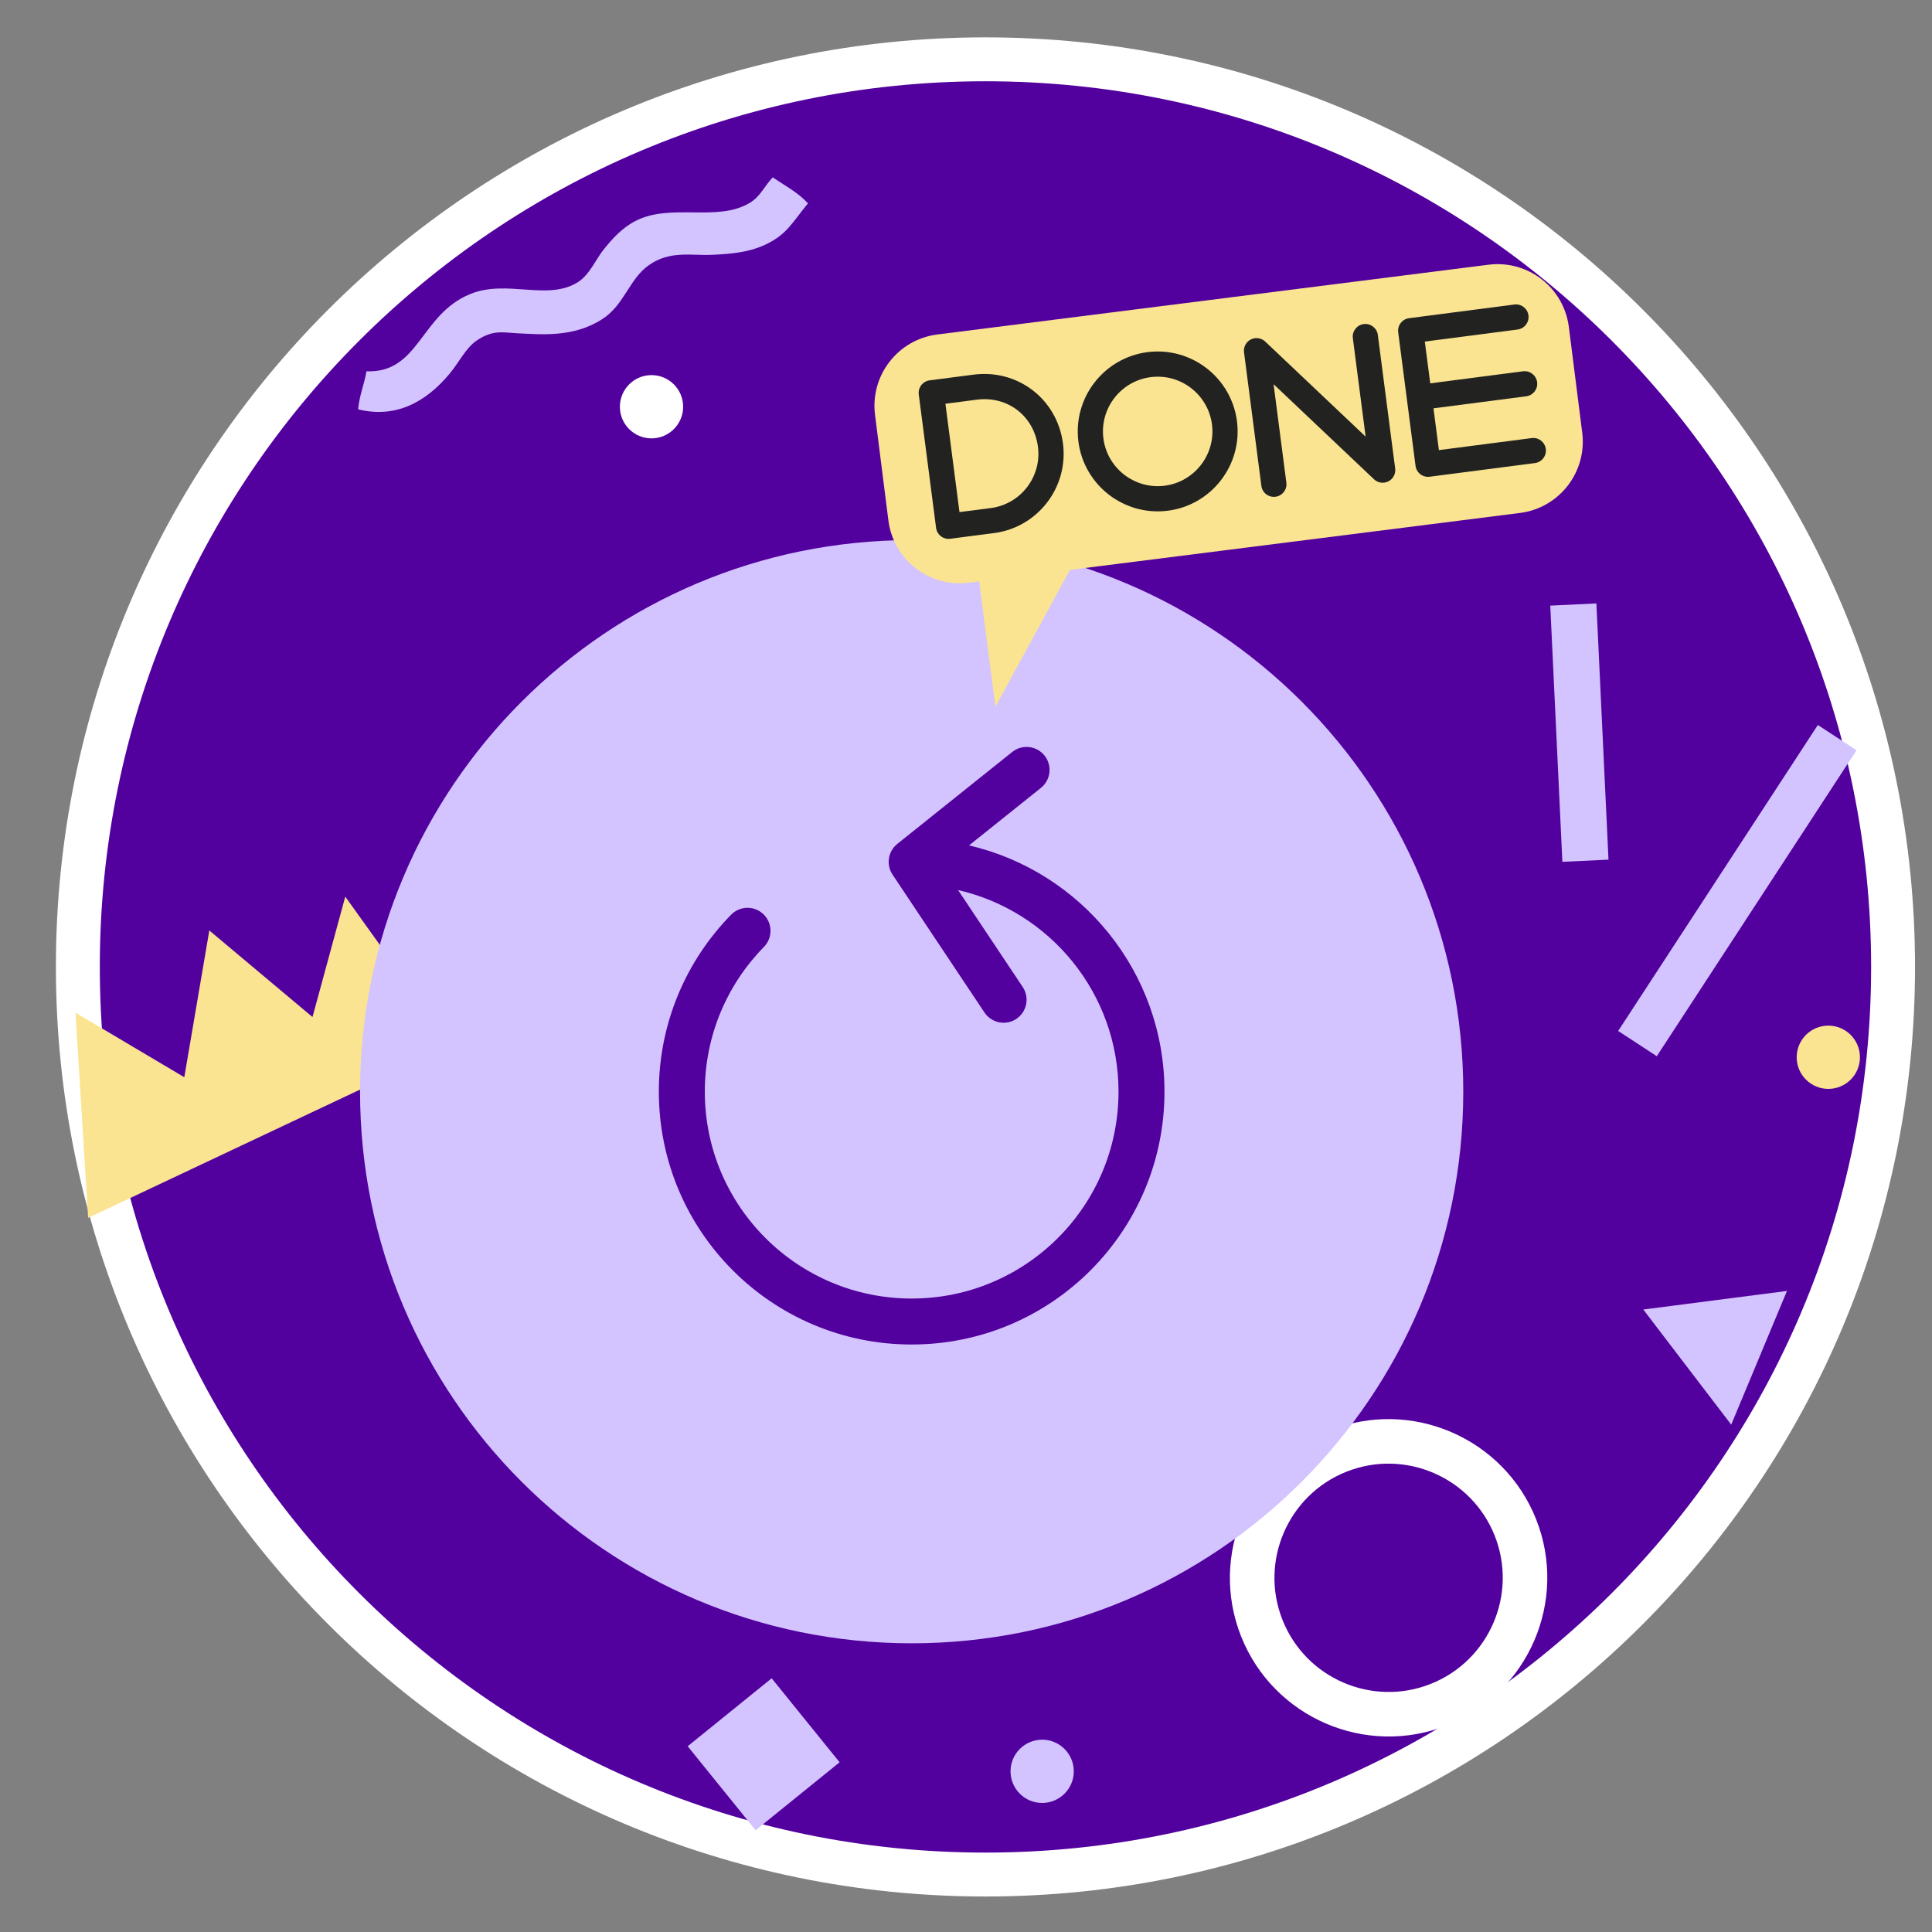 <?xml version="1.0" encoding="UTF-8"?> <svg xmlns="http://www.w3.org/2000/svg" width="440" height="440" viewBox="0 0 440 440" fill="none"><rect x="0" y="0" width="440" height="440" fill="#808080" stroke="none"/><path d="M224.432 13.508C338.591 13.508 431.135 106.052 431.136 220.211C431.136 334.37 338.591 426.915 224.432 426.915C110.273 426.915 17.729 334.37 17.729 220.211C17.729 106.052 110.273 13.508 224.432 13.508Z" fill="#52019E" stroke="white" stroke-width="10"></path><path fill-rule="evenodd" clip-rule="evenodd" d="M155.58 92.633C155.58 96.611 152.355 99.835 148.377 99.835C144.399 99.835 141.174 96.611 141.174 92.633C141.174 88.655 144.399 85.43 148.377 85.43C152.355 85.43 155.58 88.655 155.58 92.633Z" fill="white"></path><path d="M414.002 165.113L422.81 170.861L377.325 240.543L368.525 234.796L414.002 165.113Z" fill="#D3C3FF"></path><path d="M363.566 137.428L353.062 137.924L355.82 196.276L366.324 195.78L363.566 137.428Z" fill="#D3C3FF"></path><path fill-rule="evenodd" clip-rule="evenodd" d="M103.025 238.228L20.076 277.359L17.186 230.627L41.972 245.332L47.671 211.908L71.17 231.623L78.632 204.207L103.025 238.228Z" fill="#FAE492"></path><path d="M349.835 345.987C357.192 364.506 348.11 385.564 329.593 392.922C311.074 400.282 290.017 391.203 282.656 372.681C275.294 354.164 284.377 333.106 302.894 325.748C321.415 318.387 342.471 327.465 349.835 345.987ZM292.083 368.938C297.376 382.26 312.524 388.793 325.846 383.496C339.172 378.203 345.699 363.056 340.406 349.734C335.109 336.409 319.963 329.878 306.641 335.173C293.319 340.468 286.788 355.615 292.083 368.938Z" fill="white"></path><path fill-rule="evenodd" clip-rule="evenodd" d="M423.59 240.783C423.59 244.761 420.366 247.986 416.388 247.986C412.41 247.986 409.186 244.761 409.186 240.783C409.186 236.805 412.41 233.58 416.388 233.58C420.366 233.58 423.59 236.805 423.59 240.783Z" fill="#FAE492"></path><path fill-rule="evenodd" clip-rule="evenodd" d="M244.548 403.406C244.548 407.384 241.324 410.608 237.346 410.608C233.368 410.608 230.143 407.384 230.143 403.406C230.143 399.427 233.368 396.203 237.346 396.203C241.324 396.203 244.548 399.427 244.548 403.406Z" fill="#D3C3FF"></path><path fill-rule="evenodd" clip-rule="evenodd" d="M175.996 40.385C178.696 42.271 181.549 43.668 184.014 46.309C180.392 50.688 179.23 53.505 173.98 55.86C170.257 57.53 166.208 57.852 162.228 58.028C157.204 58.247 152.61 57.019 147.807 60.364C143.277 63.521 142.208 69.48 137.096 72.724C130.555 76.879 123.483 76.176 117.585 75.891C114.674 75.747 112.282 75.036 108.617 77.517C106.068 79.243 104.613 82.418 102.44 85.051C96.958 91.671 90.038 95.321 81.561 93.224C81.807 90.213 82.964 87.484 83.464 84.558C95.52 85.012 95.633 71.668 107.083 66.969C115.474 63.522 124.828 68.671 131.711 64.192C134.287 62.52 135.821 58.894 137.407 56.916C139.367 54.471 141.593 51.943 144.699 50.335C152.762 46.159 163.373 50.657 170.754 46.198C173.212 44.714 173.882 42.642 175.996 40.385Z" fill="#D3C3FF"></path><path d="M175.743 382.22L156.611 397.695L172.084 416.824L191.216 401.349L175.743 382.22Z" fill="#D3C3FF"></path><path fill-rule="evenodd" clip-rule="evenodd" d="M400.624 309.233L394.273 324.457L384.257 311.345L374.246 298.232L390.609 296.118L406.97 294.006L400.624 309.233Z" fill="#D3C3FF"></path><path fill-rule="evenodd" clip-rule="evenodd" d="M207.625 374.25C277.006 374.25 333.25 318.006 333.25 248.625C333.25 179.244 277.006 123 207.625 123C138.244 123 82 179.244 82 248.625C82 318.006 138.244 374.25 207.625 374.25ZM231.467 232.043C233.871 230.44 234.521 227.189 232.918 224.785L218.199 202.707C239.125 207.507 254.734 226.243 254.734 248.625C254.734 274.643 233.643 295.734 207.625 295.734C181.607 295.734 160.516 274.643 160.516 248.625C160.516 235.784 165.646 224.151 173.982 215.648C176.005 213.584 175.973 210.271 173.908 208.247C171.844 206.223 168.529 206.256 166.506 208.32C156.33 218.7 150.047 232.934 150.047 248.625C150.047 280.425 175.825 306.203 207.625 306.203C239.425 306.203 265.203 280.425 265.203 248.625C265.203 221.318 246.194 198.451 220.687 192.536L237.066 179.431C239.324 177.625 239.69 174.331 237.884 172.074C236.078 169.817 232.785 169.451 230.527 171.257L204.392 192.165C204.32 192.221 204.249 192.28 204.18 192.34C203.691 192.768 203.298 193.269 203.006 193.816C202.671 194.442 202.46 195.144 202.405 195.89C202.365 196.418 202.405 196.955 202.529 197.48C202.677 198.116 202.942 198.708 203.3 199.231L224.207 230.592C225.811 232.996 229.061 233.646 231.467 232.043Z" fill="#D3C3FF"></path><path d="M339.004 60.289L213.464 76.177C204.495 77.314 198.148 85.503 199.281 94.472L202.326 118.525C203.459 127.494 211.65 133.847 220.618 132.712L222.999 132.406L226.69 160.986L243.679 129.79L346.157 116.822C355.123 115.688 361.475 107.496 360.339 98.525L357.296 74.475C356.161 65.504 347.971 59.155 339.004 60.289Z" fill="#FAE492"></path><path d="M216.417 122.699C218.7 122.395 220.012 122.226 221.747 122.003L226.389 121.405C236.336 120.113 243.378 110.969 242.087 101.022C240.773 90.906 231.821 84.011 221.705 85.324L211.724 86.62C210.152 86.825 209.039 88.269 209.243 89.841L213.187 120.221C213.285 120.971 213.686 121.665 214.289 122.129C214.897 122.596 215.65 122.799 216.417 122.699ZM218.516 116.626L215.313 91.951L222.445 91.025C229.479 90.112 235.474 94.728 236.387 101.762C237.27 108.566 232.453 114.821 225.649 115.704L218.516 116.626Z" fill="#222221"></path><path d="M266 116.308C256.045 117.601 246.895 110.553 245.602 100.598C244.309 90.643 251.357 81.493 261.312 80.2C271.268 78.907 280.418 85.955 281.71 95.91C283.003 105.865 275.955 115.015 266 116.308ZM262.052 85.892C255.234 86.777 250.409 93.043 251.294 99.859C252.179 106.675 258.444 111.501 265.261 110.616C272.078 109.731 276.903 103.465 276.018 96.649C275.134 89.833 268.869 85.007 262.052 85.892Z" fill="#222221"></path><path d="M315.265 109.913C314.426 110.022 313.56 109.756 312.922 109.152L290.049 87.498L292.959 109.915C293.163 111.487 292.056 112.926 290.483 113.13C288.91 113.335 287.471 112.226 287.268 110.654L283.319 80.238C283.163 79.035 283.782 77.862 284.863 77.31C285.939 76.762 287.255 76.949 288.138 77.784L311.012 99.438L308.101 77.021C307.897 75.449 309.005 74.01 310.577 73.805C312.151 73.601 313.589 74.71 313.793 76.282L317.741 106.698C317.898 107.901 317.279 109.074 316.197 109.626C315.9 109.776 315.585 109.872 315.265 109.913Z" fill="#222221"></path><path d="M347.595 90.251C349.168 90.047 350.275 88.608 350.071 87.036C349.867 85.465 348.428 84.355 346.856 84.56L325.727 87.303L324.492 77.787L345.619 75.044C347.192 74.84 348.3 73.4 348.096 71.829C347.891 70.257 346.453 69.148 344.88 69.352L320.907 72.465C319.333 72.669 318.226 74.109 318.431 75.68L322.379 106.096C322.583 107.668 324.022 108.777 325.595 108.573L349.569 105.46C351.141 105.256 352.249 103.816 352.045 102.245C351.841 100.673 350.402 99.564 348.83 99.769L327.701 102.511L326.466 92.995L347.595 90.251Z" fill="#222221"></path></svg> 